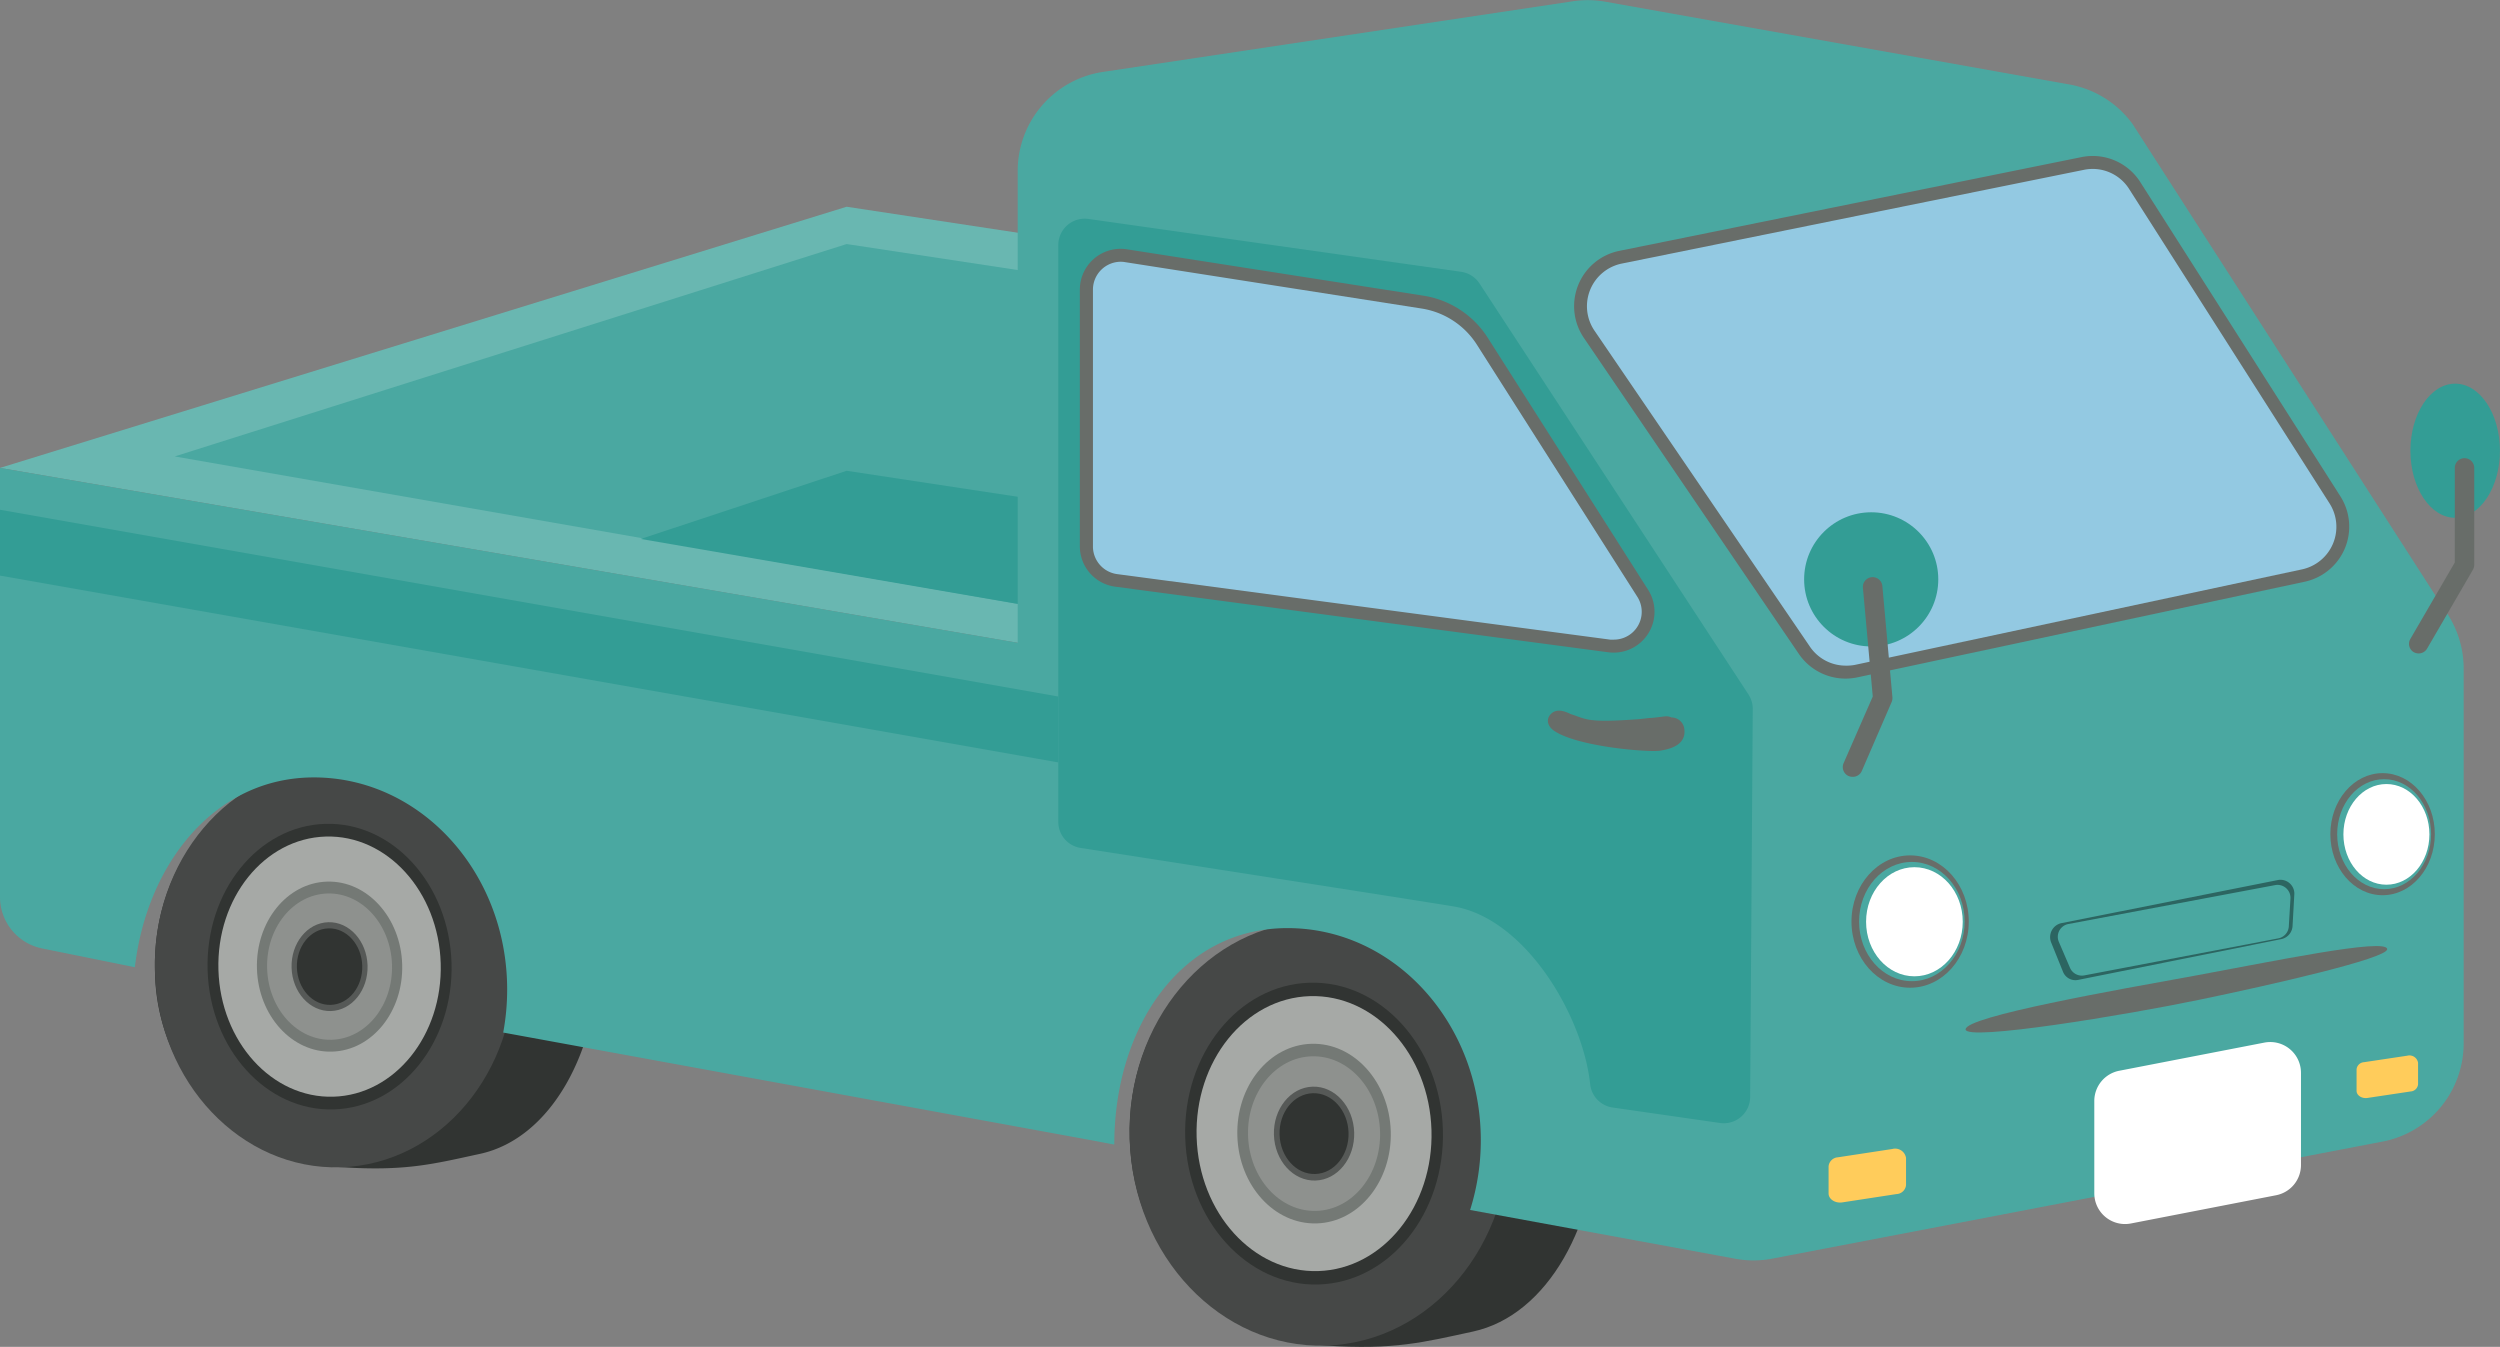 <svg xmlns="http://www.w3.org/2000/svg" viewBox="0 0 385.38 207.62"><rect x="0" y="0" width="385.38" height="207.62" fill="#808080" stroke="none"/><defs><style>.cls-1{fill:#69b7b1;}.cls-2{fill:#4aa8a1;}.cls-3{fill:#339d95;}.cls-4{fill:#313432;}.cls-5{fill:#464847;}.cls-6{fill:#a6a9a6;}.cls-7{fill:#747975;}.cls-8{fill:#8e918e;}.cls-9{fill:#565957;}.cls-10{fill:#686d69;}.cls-11{fill:#93c9e2;}.cls-12{fill:#fff;}.cls-13{fill-opacity:0.5;opacity:0.8;}.cls-14{fill:#ffcc5b;}</style></defs><g id="レイヤー_2" data-name="レイヤー 2"><g id="レイヤー_1-2" data-name="レイヤー 1"><polygon class="cls-1" points="130.51 31.87 158.94 36.19 158.94 99.45 0 72.13 130.51 31.87"/><polygon class="cls-2" points="130.51 37.62 158.94 41.94 158.94 93.45 26.93 70.36 130.51 37.62"/><polygon class="cls-3" points="130.51 72.57 158.94 76.89 158.94 93.45 98.77 83.08 130.51 72.57"/><path class="cls-4" d="M202.43,142c9.69-.77,16.91-1.39,24.51.52,10.3,2.58,19.73,13.74,19.61,29.49-.14,16.68-8,30.75-19.48,33.25-7.63,1.65-12.13,2.86-22.68,2.16-16.07-1.07-29.7-13.77-30.24-31.84S186.32,143.28,202.43,142Z"/><ellipse class="cls-5" cx="203.41" cy="174.71" rx="29.28" ry="32.72" transform="translate(-5.13 6.16) rotate(-1.71)"/><ellipse class="cls-4" cx="202.58" cy="174.73" rx="19.87" ry="23.27" transform="translate(-5.14 6.14) rotate(-1.71)"/><ellipse class="cls-6" cx="202.58" cy="174.73" rx="18.11" ry="21.2" transform="translate(-5.14 6.14) rotate(-1.71)"/><ellipse class="cls-7" cx="202.58" cy="174.73" rx="11.83" ry="13.85" transform="translate(-5.14 6.14) rotate(-1.71)"/><ellipse class="cls-8" cx="202.58" cy="174.73" rx="10.18" ry="11.92" transform="translate(-5.14 6.14) rotate(-1.71)"/><ellipse class="cls-9" cx="202.58" cy="174.73" rx="6.19" ry="7.24" transform="translate(-5.14 6.14) rotate(-1.71)"/><ellipse class="cls-4" cx="202.58" cy="174.73" rx="5.32" ry="6.23" transform="translate(-5.14 6.14) rotate(-1.71)"/><path class="cls-4" d="M50.67,118c9.16-.73,16-1.31,23.19.49,9.75,2.44,18.68,13,18.56,27.91-.12,15.79-7.56,29.11-18.43,31.47-7.23,1.57-11.49,2.71-21.47,2.05a30.56,30.56,0,0,1-28.63-30.13C23.38,132.71,35.42,119.23,50.67,118Z"/><ellipse class="cls-5" cx="51.59" cy="148.98" rx="27.71" ry="30.97" transform="translate(-4.43 1.61) rotate(-1.71)"/><ellipse class="cls-4" cx="50.81" cy="149" rx="18.81" ry="22.02" transform="translate(-4.43 1.59) rotate(-1.71)"/><ellipse class="cls-6" cx="50.81" cy="149" rx="17.14" ry="20.06" transform="translate(-4.43 1.59) rotate(-1.71)"/><ellipse class="cls-7" cx="50.81" cy="149" rx="11.2" ry="13.11" transform="translate(-4.43 1.59) rotate(-1.71)"/><ellipse class="cls-8" cx="50.81" cy="149" rx="9.63" ry="11.28" transform="translate(-4.43 1.59) rotate(-1.71)"/><ellipse class="cls-9" cx="50.81" cy="149" rx="5.86" ry="6.85" transform="translate(-4.43 1.59) rotate(-1.71)"/><ellipse class="cls-4" cx="50.81" cy="149" rx="5.04" ry="5.9" transform="translate(-4.43 1.59) rotate(-1.71)"/><path class="cls-2" d="M376.84,94,328.76,19.15A15.43,15.43,0,0,0,318.89,13L247.21.22a15.55,15.55,0,0,0-4.91,0L170,11.09a15.43,15.43,0,0,0-13.12,15.25V99.08L0,72.13v66.14a8.09,8.09,0,0,0,6.48,7.93l14.31,2.9c1.88-16.08,12.43-29.26,27.59-29.26,16.46,0,29.8,14.64,29.8,32.7a36.09,36.09,0,0,1-.61,6.63l91.1,16.68s3.1.6,3.1.58c0-18.06,10.24-33.36,26.7-33.36s29.8,14.65,29.8,32.71a35.75,35.75,0,0,1-1.65,10.74l38.08,7,2.82.52a15.39,15.39,0,0,0,5.58,0L367.16,176a15.43,15.43,0,0,0,12.62-15.17V103A15.44,15.44,0,0,0,376.84,94Z"/><path class="cls-3" d="M163.14,37.78v88.93a4.06,4.06,0,0,0,3.43,4c11.79,1.84,50.3,7.84,57.4,9,11.22,1.8,20.09,17,21.16,27.47a4.07,4.07,0,0,0,3.49,3.55l16.52,2.38a4.07,4.07,0,0,0,4.65-4l.4-59.8a4.09,4.09,0,0,0-.66-2.26L228.07,43.7a4.08,4.08,0,0,0-2.83-1.8l-57.46-8.15A4.07,4.07,0,0,0,163.14,37.78Z"/><polygon class="cls-3" points="163.14 117.53 0 88.73 0 78.58 163.14 107.37 163.14 117.53"/><path class="cls-10" d="M166.46,44.65V84.2a6.28,6.28,0,0,0,5.46,6.24l76,10.11a6.3,6.3,0,0,0,6.14-9.63L229.34,52.07a14.38,14.38,0,0,0-9.91-6.49l-45.71-7.15A6.29,6.29,0,0,0,166.46,44.65Z"/><path class="cls-11" d="M248.82,98.6a4.26,4.26,0,0,1-.61,0l-76-10.1a4.3,4.3,0,0,1-3.73-4.26V44.65a4.3,4.3,0,0,1,4.28-4.3,4,4,0,0,1,.68.06l45.7,7.15a12.38,12.38,0,0,1,8.53,5.58L252.4,92a4.29,4.29,0,0,1-3.58,6.6Z"/><path class="cls-10" d="M244.16,52.09l33.14,48.72a8.72,8.72,0,0,0,9,3.61l68.95-14.74a8.69,8.69,0,0,0,5.52-13.18L329.93,28.07a8.69,8.69,0,0,0-9.07-3.85L249.62,38.67A8.7,8.7,0,0,0,244.16,52.09Z"/><path class="cls-11" d="M284.5,102.61A6.68,6.68,0,0,1,279,99.68L245.81,51A6.71,6.71,0,0,1,250,40.63l71.24-14.45a6.65,6.65,0,0,1,7,3l30.87,48.43a6.71,6.71,0,0,1-4.25,10.16l-69,14.74A7.3,7.3,0,0,1,284.5,102.61Z"/><path class="cls-12" d="M350.86,184.25l-22.37,4.35a4.74,4.74,0,0,1-5.65-4.65V169.72a4.75,4.75,0,0,1,3.84-4.66l22.37-4.34a4.74,4.74,0,0,1,5.65,4.65V179.6A4.74,4.74,0,0,1,350.86,184.25Z"/><circle class="cls-3" cx="288.45" cy="89.31" r="10.34"/><ellipse class="cls-3" cx="378.47" cy="69.48" rx="6.9" ry="10.34"/><ellipse class="cls-10" cx="294.45" cy="142.06" rx="9.04" ry="10.2"/><ellipse class="cls-2" cx="294.72" cy="142.06" rx="8.14" ry="9.19"/><ellipse class="cls-12" cx="295.11" cy="142.09" rx="7.45" ry="8.41"/><ellipse class="cls-10" cx="367.28" cy="128.59" rx="8.05" ry="9.41"/><ellipse class="cls-2" cx="367.52" cy="128.59" rx="7.24" ry="8.48"/><ellipse class="cls-12" cx="367.87" cy="128.62" rx="6.63" ry="7.76"/><path class="cls-10" d="M303,158.68c0-2,23.19-6.07,35.73-8.35,10.95-2,29.35-5.86,29.26-4-.06,1.44-18,5.51-28.79,7.75C327.81,156.46,303,160.56,303,158.68Z"/><path class="cls-13" d="M351.7,144.76l-31.38,6.3a2.06,2.06,0,0,1-2.32-1.3l-1.8-4.45a2.21,2.21,0,0,1,1.53-3l33.46-6.66a2.14,2.14,0,0,1,2.48,2.3l-.27,4.81A2.18,2.18,0,0,1,351.7,144.76Z"/><path class="cls-2" d="M351.21,144.65l-29.91,5.71a2,2,0,0,1-2.21-1.18l-1.72-4a2,2,0,0,1,1.47-2.74l31.88-6a2,2,0,0,1,2.36,2.08l-.26,4.35A2,2,0,0,1,351.21,144.65Z"/><path class="cls-10" d="M257.67,110.6a1.9,1.9,0,0,0-1.09-.16l-1.41.17-.61.06c-.4,0-1.08.11-1.93.19-8.12.6-8,0-10.52-.79-1.55-.78-2.47-.63-3.1.06s-.58,1.79.66,2.59c3.76,2.44,14.54,3.27,16.21,3,3.36-.49,4-2,3.74-3.49A2,2,0,0,0,257.67,110.6Z"/><path class="cls-14" d="M292.34,184.07,284,185.35c-1.1.17-2.12-.49-2.12-1.37v-4.2a1.54,1.54,0,0,1,1.44-1.38l8.38-1.28a1.7,1.7,0,0,1,2.12,1.38v4.19A1.54,1.54,0,0,1,292.34,184.07Z"/><path class="cls-14" d="M371.61,168.25l-6.66,1c-.87.13-1.68-.39-1.68-1.09v-3.33a1.22,1.22,0,0,1,1.14-1.09l6.66-1a1.35,1.35,0,0,1,1.68,1.09v3.33A1.22,1.22,0,0,1,371.61,168.25Z"/><path class="cls-10" d="M285.57,119.75a1.61,1.61,0,0,1-.6-.12,1.51,1.51,0,0,1-.77-2l4.49-10.26-1.52-16.76a1.5,1.5,0,1,1,3-.27l1.55,17.14a1.58,1.58,0,0,1-.12.74L287,118.85A1.5,1.5,0,0,1,285.57,119.75Z"/><path class="cls-10" d="M372.83,100.73a1.59,1.59,0,0,1-.75-.2,1.49,1.49,0,0,1-.54-2l6.87-11.82V72.13a1.5,1.5,0,0,1,3,0V87.06a1.54,1.54,0,0,1-.2.76L374.13,100A1.5,1.5,0,0,1,372.83,100.73Z"/></g></g></svg>